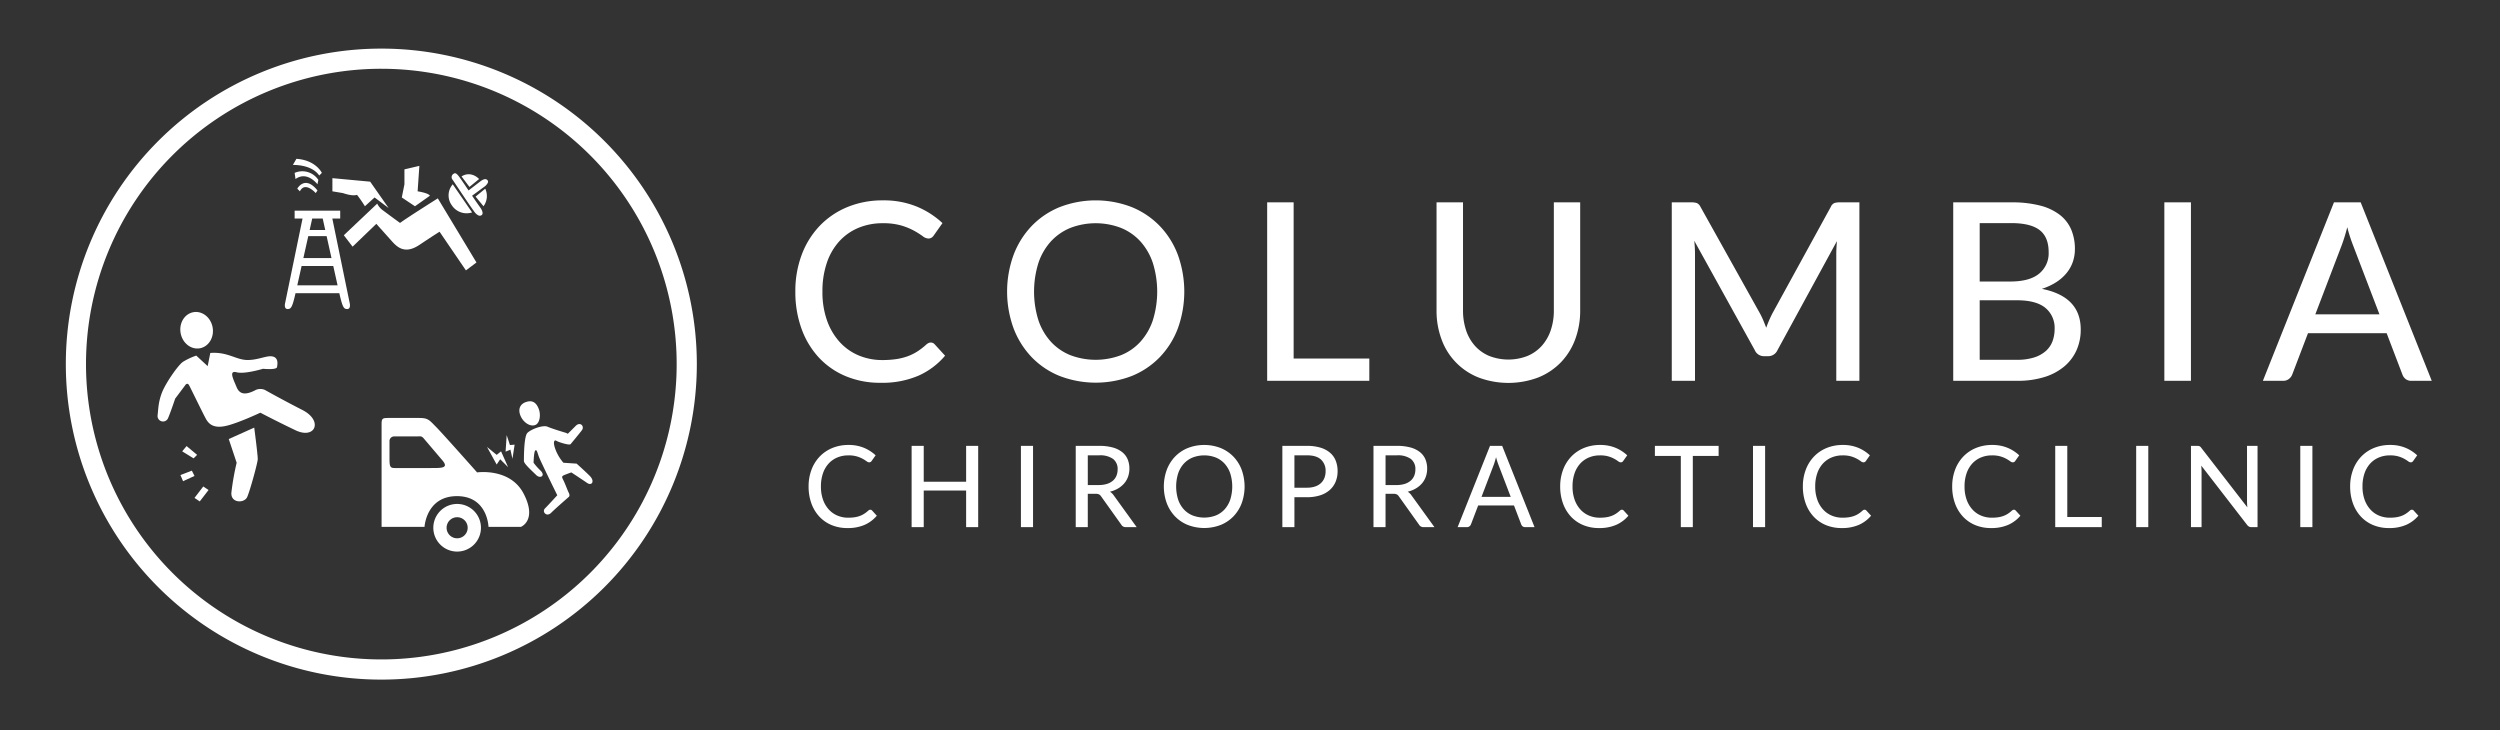 <svg id="Horizontal" xmlns="http://www.w3.org/2000/svg" width="1000" height="292" viewBox="0 0 1000 292">
  <rect x="0" y="0" width="1000" height="292" fill="#333333" stroke="none"/>
  <defs>
    <style>
      .cls-1 {
        fill: #fff;
        fill-rule: evenodd;
      }
    </style>
  </defs>
  <g id="Text">
    <path id="Columbia" class="cls-1" d="M371.373,137.234a3.944,3.944,0,0,0-.845.572,26.09,26.09,0,0,1-3.629,2.808,19.81,19.81,0,0,1-3.9,1.914,23.733,23.733,0,0,1-4.523,1.118,37.175,37.175,0,0,1-5.542.373,24.117,24.117,0,0,1-9.444-1.839,21.491,21.491,0,0,1-7.605-5.368,25.368,25.368,0,0,1-5.07-8.6,33.841,33.841,0,0,1-1.839-11.581,35.019,35.019,0,0,1,1.765-11.507,24.365,24.365,0,0,1,4.97-8.6,21.561,21.561,0,0,1,7.63-5.368,24.84,24.84,0,0,1,9.742-1.864,25.785,25.785,0,0,1,7.555.944,26.3,26.3,0,0,1,5.095,2.112,32.646,32.646,0,0,1,3.33,2.112,3.918,3.918,0,0,0,2.212.944,2.423,2.423,0,0,0,1.367-.348,2.979,2.979,0,0,0,.87-0.895l3.479-4.921A34.078,34.078,0,0,0,366.7,82.633a34.639,34.639,0,0,0-13.519-2.485,36.652,36.652,0,0,0-14.241,2.684,32.381,32.381,0,0,0-11.059,7.505,33.9,33.9,0,0,0-7.183,11.531,41.094,41.094,0,0,0-2.559,14.763,42.977,42.977,0,0,0,2.435,14.762,33.739,33.739,0,0,0,6.884,11.531,30.9,30.9,0,0,0,10.737,7.506,35.425,35.425,0,0,0,14.041,2.684,36.667,36.667,0,0,0,15.135-2.833,29.82,29.82,0,0,0,10.662-8l-4.175-4.573a2.036,2.036,0,0,0-1.541-.695A2.081,2.081,0,0,0,371.373,137.234Zm99.782-35.265a33.774,33.774,0,0,0-7.232-11.557,32.881,32.881,0,0,0-11.183-7.555,39.9,39.9,0,0,0-28.9,0,32.555,32.555,0,0,0-11.183,7.555,34.249,34.249,0,0,0-7.232,11.557,42.947,42.947,0,0,0,0,29.35,34.3,34.3,0,0,0,7.232,11.532,32.25,32.25,0,0,0,11.183,7.53,40.25,40.25,0,0,0,28.9,0,32.57,32.57,0,0,0,11.183-7.53,33.818,33.818,0,0,0,7.232-11.532A43.342,43.342,0,0,0,471.155,101.969Zm-10.015,26.12a24.392,24.392,0,0,1-4.946,8.574,21.173,21.173,0,0,1-7.754,5.393,28.646,28.646,0,0,1-20.329,0,21.408,21.408,0,0,1-7.779-5.393,24.18,24.18,0,0,1-4.97-8.574,38.51,38.51,0,0,1,0-22.89,24.144,24.144,0,0,1,4.97-8.6,21.681,21.681,0,0,1,7.779-5.418,28.294,28.294,0,0,1,20.329,0,21.441,21.441,0,0,1,7.754,5.418,24.355,24.355,0,0,1,4.946,8.6A38.51,38.51,0,0,1,461.14,128.089Zm56.316,15.334V80.943H506.868V152.32h40.858v-8.9h-30.27Zm78.235-1.044a15.966,15.966,0,0,1-5.716-4.051,17.631,17.631,0,0,1-3.554-6.238,25.024,25.024,0,0,1-1.217-8V80.943H574.616v43.194a32.806,32.806,0,0,0,1.989,11.581,25.8,25.8,0,0,0,14.762,15.26,33.9,33.9,0,0,0,23.958,0,26.193,26.193,0,0,0,9.046-6.064,26.459,26.459,0,0,0,5.716-9.2,32.828,32.828,0,0,0,1.988-11.581V80.943H621.538v43.194a24.362,24.362,0,0,1-1.243,7.978,17.972,17.972,0,0,1-3.578,6.213A15.975,15.975,0,0,1,611,142.379,21.053,21.053,0,0,1,595.691,142.379ZM735.909,80.943a6.737,6.737,0,0,0-2.162.273,2.9,2.9,0,0,0-1.417,1.516l-23.411,42.7a47.855,47.855,0,0,0-2.435,5.667q-0.548-1.442-1.143-2.883a29.906,29.906,0,0,0-1.293-2.734L680.19,82.733a3.091,3.091,0,0,0-1.466-1.516,6.752,6.752,0,0,0-2.163-.273h-7.853V152.32H678v-50.8a49.371,49.371,0,0,0-.3-5.219l24.206,43.741a3.954,3.954,0,0,0,3.778,2.435h1.491a4.054,4.054,0,0,0,3.827-2.435l23.759-43.592q-0.1,1.342-.174,2.634t-0.075,2.435v50.8h9.246V80.943h-7.854Zm55.968,62.977V120.111h14.912q7.7,0,11.382,3.057a10.308,10.308,0,0,1,3.678,8.375,14.037,14.037,0,0,1-.845,4.946,9.844,9.844,0,0,1-2.659,3.9,12.9,12.9,0,0,1-4.672,2.584,22.066,22.066,0,0,1-6.884.945H791.877Zm12.675-54.676q7.653,0,11.283,2.783t3.628,8.9a10.5,10.5,0,0,1-3.8,8.524q-3.8,3.158-11.606,3.156H791.877V89.244h12.675Zm-23.262-8.3V152.32h25.7a35.637,35.637,0,0,0,10.737-1.491,22.782,22.782,0,0,0,7.952-4.225,18.208,18.208,0,0,0,4.921-6.487,20.051,20.051,0,0,0,1.69-8.325q0-13.172-15.557-16.254A24,24,0,0,0,822.6,112.8a17.552,17.552,0,0,0,4.125-3.7,14.457,14.457,0,0,0,2.436-4.448,15.624,15.624,0,0,0,.8-4.971,19.878,19.878,0,0,0-1.466-7.829,14.81,14.81,0,0,0-4.548-5.89,21.665,21.665,0,0,0-7.878-3.728,44.71,44.71,0,0,0-11.507-1.292H781.29Zm95.086,0H865.739V152.32h10.637V80.943Zm49.754,44.785,10.538-27.587q0.546-1.441,1.118-3.281t1.119-3.976a61.34,61.34,0,0,0,2.286,7.158l10.587,27.686H926.13Zm18.143-44.785H933.586L905.155,152.32h8.151a3.5,3.5,0,0,0,2.287-.771,4.029,4.029,0,0,0,1.292-1.715l6.313-16.551h31.463l6.313,16.551a3.9,3.9,0,0,0,1.292,1.79,3.611,3.611,0,0,0,2.286.7H972.7Z"/>
    <path id="chiropractic_clinic" data-name="chiropractic clinic" class="cls-1" d="M347.686,203.989a1.849,1.849,0,0,0-.385.26,11.932,11.932,0,0,1-1.653,1.28,9.01,9.01,0,0,1-1.777.871,10.788,10.788,0,0,1-2.061.51,16.993,16.993,0,0,1-2.525.17,10.978,10.978,0,0,1-4.3-.838,9.775,9.775,0,0,1-3.464-2.446,11.525,11.525,0,0,1-2.31-3.917,15.4,15.4,0,0,1-.838-5.276,15.962,15.962,0,0,1,.8-5.242,11.108,11.108,0,0,1,2.264-3.917A9.823,9.823,0,0,1,334.915,183a11.3,11.3,0,0,1,4.438-.85,11.731,11.731,0,0,1,3.442.431,11.966,11.966,0,0,1,2.321.962,15.053,15.053,0,0,1,1.517.962,1.787,1.787,0,0,0,1.008.431,1.1,1.1,0,0,0,.622-0.159,1.345,1.345,0,0,0,.4-0.408l1.585-2.241a15.524,15.524,0,0,0-4.688-3.012,15.772,15.772,0,0,0-6.159-1.132,16.7,16.7,0,0,0-6.487,1.223,14.756,14.756,0,0,0-5.038,3.419,15.428,15.428,0,0,0-3.272,5.253,18.713,18.713,0,0,0-1.166,6.725,19.6,19.6,0,0,0,1.109,6.725,15.373,15.373,0,0,0,3.137,5.254,14.084,14.084,0,0,0,4.89,3.419,16.142,16.142,0,0,0,6.4,1.222,16.714,16.714,0,0,0,6.895-1.29,13.587,13.587,0,0,0,4.857-3.646l-1.9-2.083a0.926,0.926,0,0,0-.7-0.317A0.948,0.948,0,0,0,347.686,203.989Zm38.765-25.644V192.7H369.492V178.345h-4.846v32.516h4.846v-14.65h16.959v14.65h4.824V178.345h-4.824Zm26.765,0H408.37v32.516h4.846V178.345Zm21.9,15.67V182.127h4.551a8.974,8.974,0,0,1,5.537,1.426,5.023,5.023,0,0,1,1.845,4.235,6.508,6.508,0,0,1-.475,2.524,5.247,5.247,0,0,1-1.427,1.97,6.631,6.631,0,0,1-2.366,1.28,10.744,10.744,0,0,1-3.272.453h-4.393Zm10.416,4.189a5,5,0,0,0-1.562-1.518,12.012,12.012,0,0,0,3.283-1.313,9.634,9.634,0,0,0,2.457-2.049,8.39,8.39,0,0,0,1.528-2.683,9.645,9.645,0,0,0,.521-3.193,9.517,9.517,0,0,0-.713-3.759,7.293,7.293,0,0,0-2.2-2.864,10.521,10.521,0,0,0-3.758-1.834,20.019,20.019,0,0,0-5.424-.646h-9.374v32.516h4.823V197.524h3.148a3.014,3.014,0,0,1,1.358.238,2.407,2.407,0,0,1,.838.8l8.038,11.276a2.009,2.009,0,0,0,1.88,1.019h4.3Zm51.14-10.281a15.4,15.4,0,0,0-3.294-5.264,14.99,14.99,0,0,0-5.1-3.442,18.179,18.179,0,0,0-13.167,0,14.818,14.818,0,0,0-5.1,3.442,15.617,15.617,0,0,0-3.3,5.264,19.576,19.576,0,0,0,0,13.371,15.631,15.631,0,0,0,3.3,5.254,14.692,14.692,0,0,0,5.1,3.43,18.331,18.331,0,0,0,13.167,0,14.862,14.862,0,0,0,5.1-3.43,15.413,15.413,0,0,0,3.294-5.254A19.749,19.749,0,0,0,496.668,187.923Zm-4.562,11.9a11.136,11.136,0,0,1-2.253,3.906,9.648,9.648,0,0,1-3.533,2.456,13.052,13.052,0,0,1-9.261,0,9.747,9.747,0,0,1-3.544-2.456,11.021,11.021,0,0,1-2.264-3.906,17.538,17.538,0,0,1,0-10.428,11.009,11.009,0,0,1,2.264-3.917,9.875,9.875,0,0,1,3.544-2.468,12.882,12.882,0,0,1,9.261,0,9.773,9.773,0,0,1,3.533,2.468,11.124,11.124,0,0,1,2.253,3.917A17.559,17.559,0,0,1,492.106,199.823Zm25.655-4.744V182.127h5.026q3.759,0,5.605,1.7a6.025,6.025,0,0,1,1.845,4.665,7.287,7.287,0,0,1-.475,2.683,5.579,5.579,0,0,1-1.416,2.083,6.431,6.431,0,0,1-2.332,1.347,9.98,9.98,0,0,1-3.227.476h-5.026Zm-4.824-16.734v32.516h4.824V198.883h5.026a16.859,16.859,0,0,0,5.288-.759,10.662,10.662,0,0,0,3.838-2.14,9,9,0,0,0,2.332-3.294,10.88,10.88,0,0,0,.792-4.2,11.352,11.352,0,0,0-.735-4.167,8.125,8.125,0,0,0-2.254-3.2,10.513,10.513,0,0,0-3.826-2.049,18.226,18.226,0,0,0-5.435-.725h-9.85Zm41.279,15.67V182.127h4.552a8.971,8.971,0,0,1,5.536,1.426,5.023,5.023,0,0,1,1.845,4.235,6.508,6.508,0,0,1-.475,2.524,5.247,5.247,0,0,1-1.427,1.97,6.631,6.631,0,0,1-2.366,1.28,10.739,10.739,0,0,1-3.272.453h-4.393Zm10.416,4.189a4.986,4.986,0,0,0-1.562-1.518,12,12,0,0,0,3.283-1.313,9.634,9.634,0,0,0,2.457-2.049,8.371,8.371,0,0,0,1.528-2.683,9.619,9.619,0,0,0,.521-3.193,9.5,9.5,0,0,0-.713-3.759,7.29,7.29,0,0,0-2.2-2.864,10.526,10.526,0,0,0-3.759-1.834,20.006,20.006,0,0,0-5.423-.646h-9.375v32.516h4.823V197.524h3.148a3.014,3.014,0,0,1,1.358.238,2.407,2.407,0,0,1,.838.8l8.039,11.276a2.008,2.008,0,0,0,1.879,1.019h4.3Zm27.965,0.543,4.8-12.567q0.249-.657.51-1.5t0.509-1.811a27.977,27.977,0,0,0,1.042,3.261l4.823,12.612H592.6Zm8.265-20.4h-4.869l-12.952,32.516h3.714a1.6,1.6,0,0,0,1.042-.351,1.834,1.834,0,0,0,.588-0.781l2.876-7.54h14.333l2.876,7.54a1.78,1.78,0,0,0,.589.815,1.641,1.641,0,0,0,1.041.317h3.714Zm47.46,25.644a1.876,1.876,0,0,0-.385.26,11.873,11.873,0,0,1-1.653,1.28,8.983,8.983,0,0,1-1.777.871,10.769,10.769,0,0,1-2.061.51,16.989,16.989,0,0,1-2.524.17,10.983,10.983,0,0,1-4.3-.838,9.784,9.784,0,0,1-3.464-2.446,11.557,11.557,0,0,1-2.31-3.917,15.43,15.43,0,0,1-.837-5.276,15.962,15.962,0,0,1,.8-5.242,11.1,11.1,0,0,1,2.265-3.917A9.819,9.819,0,0,1,635.551,183a11.3,11.3,0,0,1,4.439-.85,11.729,11.729,0,0,1,3.441.431,11.94,11.94,0,0,1,2.321.962,14.827,14.827,0,0,1,1.517.962,1.787,1.787,0,0,0,1.008.431,1.1,1.1,0,0,0,.623-0.159,1.354,1.354,0,0,0,.4-0.408l1.585-2.241a15.52,15.52,0,0,0-4.687-3.012,15.776,15.776,0,0,0-6.159-1.132,16.7,16.7,0,0,0-6.487,1.223,14.75,14.75,0,0,0-5.039,3.419,15.459,15.459,0,0,0-3.272,5.253,18.735,18.735,0,0,0-1.166,6.725,19.572,19.572,0,0,0,1.11,6.725,15.371,15.371,0,0,0,3.136,5.254A14.088,14.088,0,0,0,633.208,210a16.139,16.139,0,0,0,6.4,1.222,16.718,16.718,0,0,0,6.895-1.29,13.6,13.6,0,0,0,4.857-3.646l-1.9-2.083a0.929,0.929,0,0,0-.7-0.317A0.952,0.952,0,0,0,648.322,203.989Zm39.128-25.644h-25.5v4.031h10.37v28.485h4.8V182.376H687.45v-4.031Zm18.59,0H701.2v32.516h4.845V178.345ZM745.4,203.989a1.823,1.823,0,0,0-.385.26,11.992,11.992,0,0,1-1.653,1.28,9.019,9.019,0,0,1-1.778.871,10.759,10.759,0,0,1-2.06.51,17,17,0,0,1-2.525.17,10.974,10.974,0,0,1-4.3-.838,9.778,9.778,0,0,1-3.465-2.446,11.539,11.539,0,0,1-2.309-3.917,15.4,15.4,0,0,1-.838-5.276,15.962,15.962,0,0,1,.8-5.242,11.078,11.078,0,0,1,2.264-3.917A9.823,9.823,0,0,1,732.624,183a11.3,11.3,0,0,1,4.438-.85,11.736,11.736,0,0,1,3.442.431,11.992,11.992,0,0,1,2.321.962,15.053,15.053,0,0,1,1.517.962,1.785,1.785,0,0,0,1.007.431,1.1,1.1,0,0,0,.623-0.159,1.354,1.354,0,0,0,.4-0.408l1.585-2.241a15.52,15.52,0,0,0-4.687-3.012,15.772,15.772,0,0,0-6.159-1.132,16.7,16.7,0,0,0-6.487,1.223,14.756,14.756,0,0,0-5.038,3.419,15.428,15.428,0,0,0-3.272,5.253,18.713,18.713,0,0,0-1.166,6.725,19.572,19.572,0,0,0,1.109,6.725,15.371,15.371,0,0,0,3.136,5.254A14.088,14.088,0,0,0,730.28,210a16.142,16.142,0,0,0,6.4,1.222,16.714,16.714,0,0,0,6.895-1.29,13.6,13.6,0,0,0,4.857-3.646l-1.9-2.083a0.928,0.928,0,0,0-.7-0.317A0.945,0.945,0,0,0,745.4,203.989Zm59.733,0a1.849,1.849,0,0,0-.385.26,11.992,11.992,0,0,1-1.653,1.28,8.992,8.992,0,0,1-1.778.871,10.759,10.759,0,0,1-2.06.51,16.993,16.993,0,0,1-2.525.17,10.974,10.974,0,0,1-4.3-.838,9.787,9.787,0,0,1-3.465-2.446,11.539,11.539,0,0,1-2.309-3.917,15.4,15.4,0,0,1-.838-5.276,15.962,15.962,0,0,1,.8-5.242,11.108,11.108,0,0,1,2.264-3.917A9.823,9.823,0,0,1,792.357,183a11.3,11.3,0,0,1,4.438-.85,11.731,11.731,0,0,1,3.442.431,11.992,11.992,0,0,1,2.321.962,15.053,15.053,0,0,1,1.517.962,1.787,1.787,0,0,0,1.008.431,1.1,1.1,0,0,0,.622-0.159,1.345,1.345,0,0,0,.4-0.408l1.585-2.241A15.524,15.524,0,0,0,803,179.115a15.772,15.772,0,0,0-6.159-1.132,16.7,16.7,0,0,0-6.487,1.223,14.756,14.756,0,0,0-5.038,3.419,15.428,15.428,0,0,0-3.272,5.253,18.713,18.713,0,0,0-1.166,6.725,19.572,19.572,0,0,0,1.109,6.725,15.387,15.387,0,0,0,3.136,5.254A14.1,14.1,0,0,0,790.013,210a16.142,16.142,0,0,0,6.4,1.222,16.714,16.714,0,0,0,6.895-1.29,13.587,13.587,0,0,0,4.857-3.646l-1.9-2.083a0.926,0.926,0,0,0-.7-0.317A0.948,0.948,0,0,0,805.128,203.989Zm21.783,2.819V178.345h-4.823v32.516H840.7v-4.053h-13.79Zm32.4-28.463h-4.846v32.516h4.846V178.345Zm39.49,0v22.146q0,0.543.034,1.166t0.1,1.279L880.53,179.16a2.074,2.074,0,0,0-.7-0.668,2.359,2.359,0,0,0-.951-0.147h-2.49v32.516h4.234v-22.3c0-.347-0.011-0.716-0.034-1.109s-0.049-.793-0.079-1.2L898.871,210a2.772,2.772,0,0,0,.759.656,1.944,1.944,0,0,0,.94.2h2.445V178.345H898.8Zm26.153,0h-4.846v32.516h4.846V178.345Zm39.354,25.644a1.849,1.849,0,0,0-.385.26,11.932,11.932,0,0,1-1.653,1.28,9.01,9.01,0,0,1-1.777.871,10.788,10.788,0,0,1-2.061.51,16.993,16.993,0,0,1-2.525.17,10.978,10.978,0,0,1-4.3-.838,9.775,9.775,0,0,1-3.464-2.446,11.525,11.525,0,0,1-2.31-3.917A15.4,15.4,0,0,1,945,194.6a15.962,15.962,0,0,1,.8-5.242,11.108,11.108,0,0,1,2.264-3.917A9.823,9.823,0,0,1,951.54,183a11.3,11.3,0,0,1,4.438-.85,11.731,11.731,0,0,1,3.442.431,11.966,11.966,0,0,1,2.321.962,15.053,15.053,0,0,1,1.517.962,1.787,1.787,0,0,0,1.008.431,1.1,1.1,0,0,0,.622-0.159,1.345,1.345,0,0,0,.4-0.408l1.585-2.241a15.524,15.524,0,0,0-4.688-3.012,15.772,15.772,0,0,0-6.159-1.132,16.7,16.7,0,0,0-6.487,1.223,14.756,14.756,0,0,0-5.038,3.419,15.428,15.428,0,0,0-3.272,5.253,18.713,18.713,0,0,0-1.166,6.725,19.6,19.6,0,0,0,1.109,6.725,15.387,15.387,0,0,0,3.136,5.254A14.1,14.1,0,0,0,949.2,210a16.142,16.142,0,0,0,6.4,1.222,16.714,16.714,0,0,0,6.9-1.29,13.587,13.587,0,0,0,4.857-3.646l-1.9-2.083a0.926,0.926,0,0,0-.7-0.317A0.948,0.948,0,0,0,964.311,203.989Z"/>
  </g>
  <g id="Icon">
    <path id="Circle" class="cls-1" d="M152.532,19.442a126.2,126.2,0,1,1-126.2,126.2A126.2,126.2,0,0,1,152.532,19.442Zm0,8.065A118.134,118.134,0,1,1,34.4,145.641,118.134,118.134,0,0,1,152.532,27.507Z"/>
    <path id="Accident" class="cls-1" d="M182.856,201.579a9.526,9.526,0,1,1-9.526,9.526A9.526,9.526,0,0,1,182.856,201.579Zm0,5.31a4.216,4.216,0,1,1-4.217,4.216A4.215,4.215,0,0,1,182.856,206.889Zm25.512,3.861H195.4s-0.315-12.295-12.618-12.295-12.97,12.295-12.97,12.295H152.635V169.78c0-2.29.26-2.593,2.532-2.593,3.506,0,9.724-.01,12.54,0,3.587,0,4.027.874,6.66,3.513s16.475,18.266,16.475,18.266S204,187.041,209.419,197.4C215.034,208.125,208.368,210.75,208.368,210.75Zm-31.485-26.7c-2.414-2.816-5.879-6.918-7.415-8.71-0.889-1.036-1.348-.777-2.775-0.777h-9.135a1.884,1.884,0,0,0-1.757,2.068V183.7c0,3.035.36,3.514,2.108,3.514h14.406C176.762,187.212,179.659,187.289,176.883,184.05Zm17.919-5.271,3.865,7.028,1.406-2.109,3.162,3.163-2.811-6.325-1.757,1.406Zm7.872-4.721-0.441,6.606,1.94-.793,0.805,3.633,0.868-5.636-1.872.148Zm7.588-13.2c2.1-.743,4.055-0.489,5.271,2.811,0.872,2.367.364,5.623-1.406,6.324-2.074.822-4.648-1.017-5.742-3.29C206.917,163.657,208.158,161.6,210.262,160.86Zm17.92,16.865s3.406-4.088,4.568-5.622-0.617-3.6-2.46-1.756l-2.811,2.81-0.351.352-0.7-.352s-5.566-1.643-7.378-2.459-6.571.949-8.082,2.459c-1.139,1.139-1.405,6.75-1.405,11.244,0,1.135,3.337,4.041,4.919,5.622s3.828,0.314,1.757-1.757a25.34,25.34,0,0,1-2.811-3.162s0.1-4.493.7-4.919,0.757,0.649,1.406,2.459,7.379,15.46,7.379,15.46-3.595,3.946-4.92,5.271,0.646,3.571,2.46,1.757,7.027-6.325,7.027-6.325,0.692-.414,0-1.757c-0.5-.978-1.359-3.412-2.108-4.919-0.614-1.236-.863-1.6.351-2.108,1.24-.517,2.811-1.054,2.811-1.054s4.438,2.921,6.325,4.216,3.169-.7,1.054-2.811-5.27-4.919-5.27-4.919l-5.271-.351a17.436,17.436,0,0,1-3.162-5.271c-1.257-3.326-.354-4,0.351-3.513S227.372,178.13,228.182,177.725Z"/>
    <path id="Personal" class="cls-1" d="M77.345,124.883c3.532-.64,6.981,2.07,7.7,6.055s-1.556,7.733-5.088,8.373-6.981-2.071-7.7-6.055S73.813,125.523,77.345,124.883Zm5.723,21.571L78.5,142.237a27.336,27.336,0,0,0-5.271,2.46c-2.021,1.355-6.984,8.578-8.433,12.3s-1.461,6.464-1.757,9.135a2.188,2.188,0,0,0,4.216,1.054c1-2.313,2.811-7.73,2.811-7.73l4.216-5.622s0.747-.889,1.406.352,5.437,11.1,6.676,13.352,3.285,3.9,8.081,2.811,13.7-5.271,13.7-5.271,6.15,3.247,14.055,7.027,11.169-3.8,2.81-8.081-15.108-8.081-15.108-8.081a4.52,4.52,0,0,0-3.514,0c-4.058,2.167-6.483,1.931-7.73-1.055-1.385-3.317-3.225-6.815,0-5.973s10.541-1.405,10.541-1.405,5.409,0.579,5.622-.7,0.581-3.674-1.757-4.216-5.744,1.463-10.19,1.405-7.943-3.372-14.757-2.811ZM91.5,175.617l10.189-4.568s1.465,11.108,1.406,12.649-3.073,12.538-4.217,15.109-6.631,2.529-6.324-1.757A103.031,103.031,0,0,1,94.663,185.1Zm-12.649,6.325-1.406,1.405-4.568-2.811,1.757-2.108Zm-2.108,6.324,1.054,2.108-4.568,2.109-1.054-2.46Zm4.568,6.325L83.419,196l-3.514,4.568L77.8,199.159Z"/>
    <path id="Work_Injury" data-name="Work Injury" class="cls-1" d="M138.884,123.615c-1.372,0-1.877-.686-3.15-6.325H118.205c-1.278,5.639-1.785,6.325-3.163,6.325-1.476,0-1.054-2.108-1.054-2.108l7.027-34.083h-3.162V84.262h18.231v3.162h-3.151l7,34.083S140.356,123.615,138.884,123.615Zm-9.8-36.191h-4.2l-1.022,4.568H130.1Zm1.565,7.027H123.31l-1.964,8.785H132.6ZM120.639,106.4l-1.728,7.73H135.03l-1.722-7.73H120.639ZM137.53,94.1l3.513,4.568,9.487-9.136,5.973,6.676c2.06,2.3,5.156,5.828,11.244,1.757s8.082-5.27,8.082-5.27l10.541,15.46,4.216-3.163-15.46-25.649s-12.572,7.918-15.109,9.838c0,0-4.718-3.439-6.676-4.919a7.293,7.293,0,0,1-2.459-2.811Zm34.434-15.811-5.974,4.216-5.27-3.514,1.054-5.27V67.748l5.973-1.405-0.7,10.19S171.337,77.149,171.964,78.289Zm-16.515,4.919-7.378-10.541-15.109-1.405v5.27l4.216,0.7s3.763,1.386,5.622.7a49.35,49.35,0,0,1,3.162,4.568l3.865-3.514Zm-27.758-13,1.055-1.054s-2.4-5.123-10.19-5.622l-1.406,2.46S124.558,65.632,127.691,70.207Zm-0.351,1.757-0.351,1.757s-4.107-5.5-8.784-2.108l-0.352-2.46A7.68,7.68,0,0,1,127.34,71.964Zm-0.351,4.216-0.7,1.054s-4.278-4.878-6.325-.7l-1.054-1.054S121.912,69.85,126.989,76.181Zm61.84,2.108,5.271-3.865s1.5-1.341,1.054-2.108c-0.737-1.267-2.154-.432-3.163.351s-4.567,3.514-4.567,3.514-2.924-4.39-3.865-5.622-1.49-1.5-2.109-1.054a1.563,1.563,0,0,0-.351,2.46c0.869,1.3,8.266,12.483,9.136,13.352s1.691,1.292,2.459.7c0.627-.481.394-1.665-0.7-3.162S188.829,78.289,188.829,78.289Zm-1.054-3.514,3.865-3.162s-3.057-3.474-7.027-1.054Zm2.46,3.865,3.865-3.162a6.919,6.919,0,0,1-.7,7.027ZM181.1,73.721l7.73,11.244a7.067,7.067,0,0,1-8.081-2.811A6.735,6.735,0,0,1,181.1,73.721Z"/>
  </g>
</svg>
